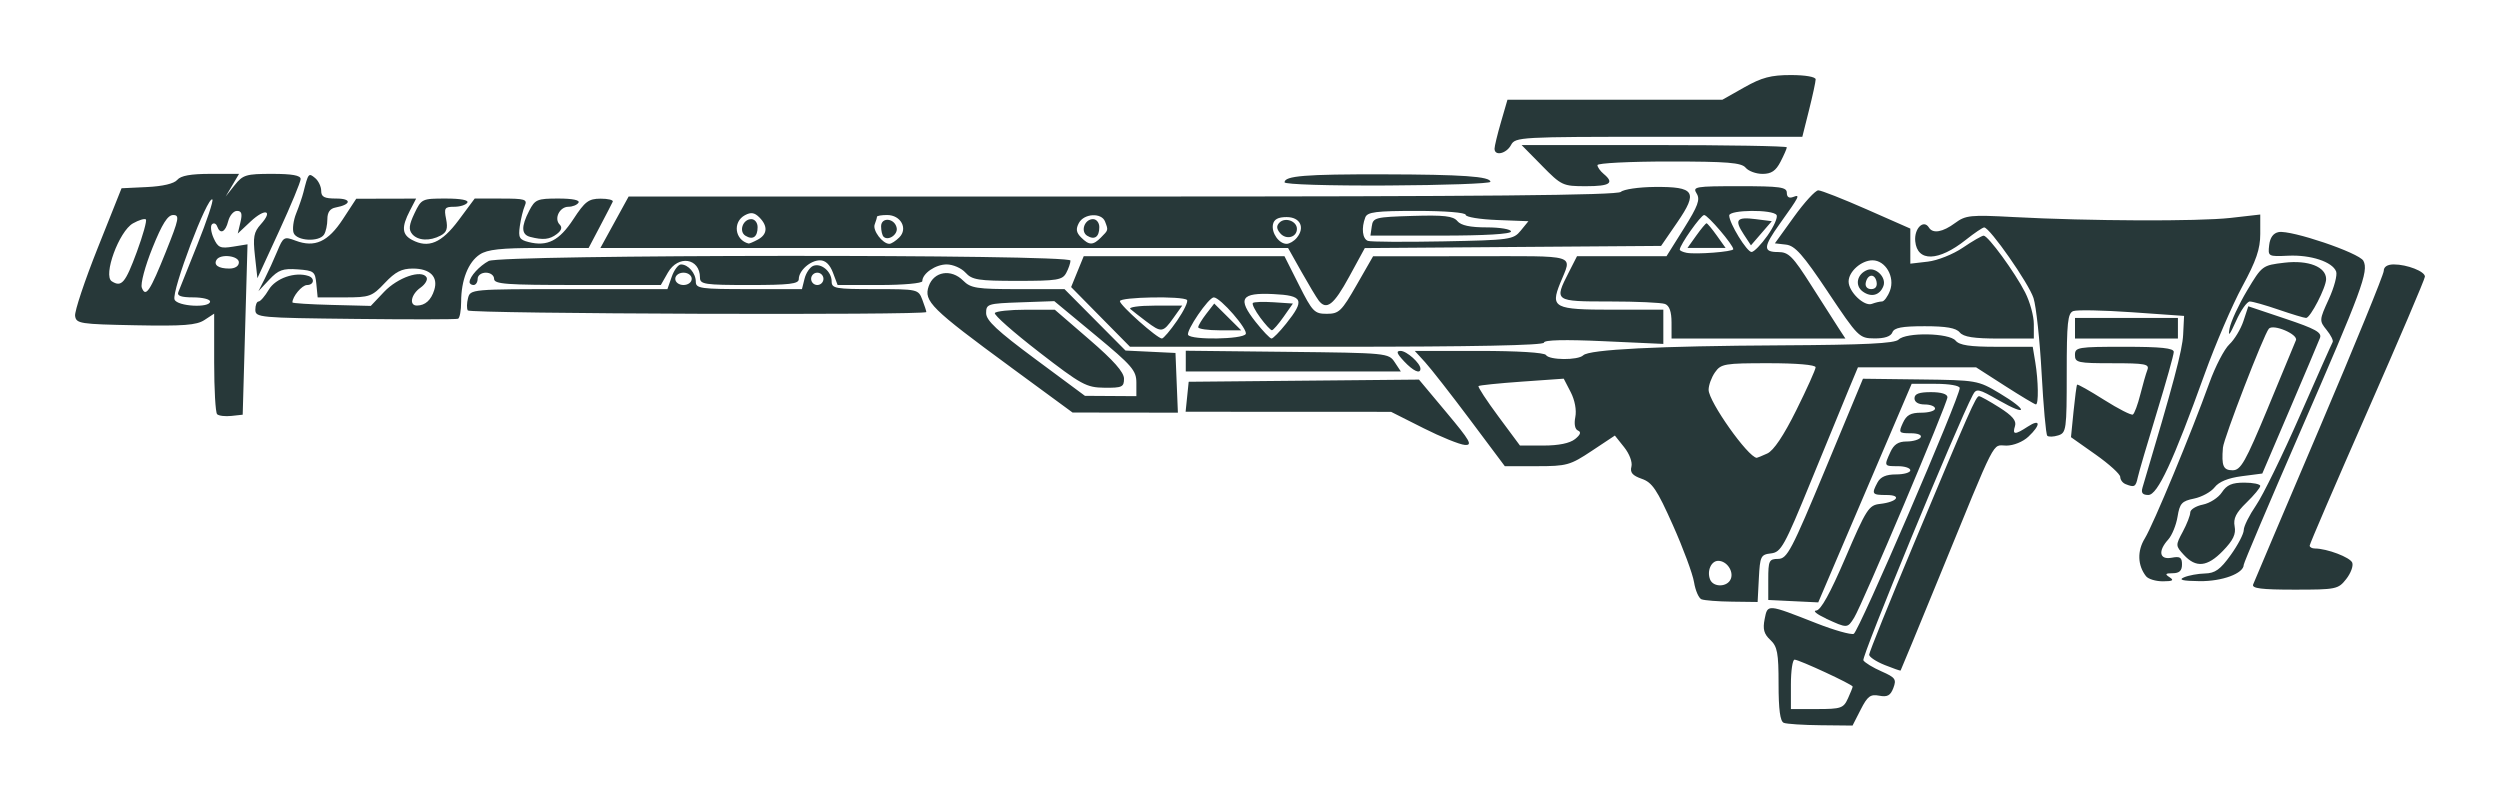 <?xml version="1.0" encoding="UTF-8" standalone="no"?>
<svg
   xmlns:dc="http://purl.org/dc/elements/1.1/"
   xmlns:cc="http://creativecommons.org/ns#"
   xmlns:rdf="http://www.w3.org/1999/02/22-rdf-syntax-ns#"
   xmlns:svg="http://www.w3.org/2000/svg"
   xmlns="http://www.w3.org/2000/svg"
   xmlns:sodipodi="http://sodipodi.sourceforge.net/DTD/sodipodi-0.dtd"
   xmlns:inkscape="http://www.inkscape.org/namespaces/inkscape"
   width="399.709"
   height="128"
   viewBox="0 0 105.756 33.867"
   version="1.1"
   id="svg8"
   inkscape:version="1.0.1 (3bc2e813f5, 2020-09-07)"
   sodipodi:docname="Triple Take.svg">
  <defs
     id="defs2" />
  <sodipodi:namedview
     id="base"
     pagecolor="#ffffff"
     bordercolor="#666666"
     borderopacity="1.0"
     inkscape:pageopacity="0.0"
     inkscape:pageshadow="2"
     inkscape:zoom="0.7"
     inkscape:cx="203.46719"
     inkscape:cy="84.802954"
     inkscape:document-units="mm"
     inkscape:current-layer="layer1"
     inkscape:document-rotation="0"
     showgrid="false"
     units="px"
     inkscape:window-width="1366"
     inkscape:window-height="705"
     inkscape:window-x="-8"
     inkscape:window-y="-8"
     inkscape:window-maximized="1" />
  <g
     inkscape:label="Layer 1"
     inkscape:groupmode="layer"
     id="layer1">
    <path
       style="fill:#273839;fill-opacity:1;stroke-width:0.174"
       d="m 75.456,30.576 c -0.151,-0.061 -0.218,-0.56 -0.218,-1.634 0,-1.324 -0.05,-1.593 -0.35,-1.872 -0.269,-0.251 -0.324,-0.454 -0.239,-0.882 0.128,-0.642 0.095,-0.645 2.198,0.181 0.742,0.291 1.448,0.491 1.571,0.444 0.206,-0.079 4.483,-10 4.483,-10.398 0,-0.101 -0.439,-0.178 -1.016,-0.178 h -1.017 l -1.976,4.623 -1.976,4.623 -1.057,-0.051 -1.057,-0.051 v -0.867 c 0,-0.799 0.033,-0.868 0.419,-0.871 0.381,-0.003 0.563,-0.351 2.003,-3.812 l 1.584,-3.809 2.426,0.03 c 2.392,0.03 2.438,0.038 3.353,0.584 1.221,0.73 1.202,1.005 -0.021,0.305 -0.88,-0.503 -0.96,-0.52 -1.112,-0.23 -0.68,1.296 -4.717,11.082 -4.629,11.223 0.061,0.099 0.406,0.309 0.768,0.468 0.586,0.258 0.64,0.334 0.501,0.701 -0.122,0.322 -0.252,0.393 -0.598,0.327 -0.373,-0.071 -0.495,0.02 -0.785,0.59 l -0.344,0.674 -1.346,-0.014 c -0.74,-0.007 -1.444,-0.053 -1.564,-0.102 z m 2.715,-1.025 c 0.111,-0.244 0.202,-0.472 0.202,-0.506 0,-0.088 -2.269,-1.14 -2.458,-1.14 -0.085,0 -0.155,0.47 -0.155,1.045 v 1.045 h 1.104 c 1.014,0 1.121,-0.036 1.306,-0.444 z m 1.552,-1.421 c -0.359,-0.144 -0.653,-0.34 -0.653,-0.435 0,-0.095 0.857,-2.222 1.906,-4.727 2.346,-5.606 2.612,-6.209 2.743,-6.209 0.057,0 0.445,0.215 0.861,0.479 0.551,0.349 0.73,0.561 0.66,0.784 -0.12,0.378 -0.007,0.383 0.542,0.024 0.542,-0.355 0.56,-0.076 0.026,0.425 -0.233,0.219 -0.629,0.379 -0.936,0.379 -0.614,0 -0.352,-0.513 -2.844,5.573 -0.882,2.155 -1.615,3.93 -1.628,3.944 -0.013,0.014 -0.317,-0.092 -0.676,-0.236 z m -2.482,-1.967 c -0.383,-0.177 -0.569,-0.328 -0.412,-0.335 0.194,-0.009 0.586,-0.717 1.237,-2.233 0.883,-2.058 0.989,-2.225 1.457,-2.277 0.737,-0.083 0.954,-0.378 0.279,-0.378 -0.613,0 -0.641,-0.04 -0.377,-0.534 0.125,-0.234 0.365,-0.337 0.784,-0.337 0.332,0 0.603,-0.078 0.603,-0.174 0,-0.096 -0.235,-0.174 -0.522,-0.174 -0.594,0 -0.594,-6.1e-4 -0.32,-0.601 0.146,-0.321 0.336,-0.444 0.686,-0.444 0.266,0 0.533,-0.078 0.592,-0.174 0.063,-0.102 -0.113,-0.174 -0.421,-0.174 -0.501,0 -0.519,-0.023 -0.331,-0.435 0.154,-0.338 0.329,-0.435 0.78,-0.435 0.32,0 0.582,-0.078 0.582,-0.174 0,-0.096 -0.196,-0.174 -0.435,-0.174 -0.271,0 -0.435,-0.099 -0.435,-0.261 0,-0.189 0.194,-0.261 0.697,-0.261 0.436,0 0.697,0.08 0.697,0.215 0,0.26 -3.6,8.767 -3.944,9.321 -0.286,0.461 -0.292,0.461 -1.194,0.044 z m -5.263,-0.81 c -0.117,-0.047 -0.259,-0.374 -0.316,-0.726 -0.057,-0.352 -0.46,-1.439 -0.896,-2.415 -0.673,-1.507 -0.872,-1.803 -1.316,-1.957 -0.392,-0.137 -0.502,-0.265 -0.437,-0.513 0.05,-0.189 -0.082,-0.541 -0.307,-0.824 l -0.393,-0.493 -0.976,0.648 c -0.916,0.609 -1.058,0.648 -2.328,0.648 l -1.352,-3.81e-4 -1.466,-1.959 c -0.806,-1.077 -1.664,-2.174 -1.905,-2.438 l -0.438,-0.479 h 2.722 c 1.627,0 2.765,0.07 2.829,0.174 0.136,0.22 1.355,0.229 1.576,0.012 0.253,-0.248 3.157,-0.394 8.385,-0.422 3.529,-0.019 4.792,-0.08 4.955,-0.243 0.317,-0.317 2.14,-0.284 2.412,0.044 0.162,0.196 0.599,0.261 1.74,0.261 h 1.523 l 0.108,0.653 c 0.13,0.786 0.145,1.785 0.026,1.785 -0.047,0 -0.635,-0.353 -1.308,-0.784 L 83.595,15.54 h -2.5 -2.5 l -0.382,0.914 c -0.21,0.503 -0.933,2.262 -1.606,3.908 -1.123,2.746 -1.263,2.999 -1.688,3.048 -0.434,0.05 -0.466,0.116 -0.515,1.055 l -0.052,1.001 -1.08,-0.014 c -0.594,-0.007 -1.175,-0.052 -1.292,-0.1 z m 1.241,-0.866 c 0.126,-0.329 -0.177,-0.762 -0.534,-0.762 -0.297,0 -0.484,0.424 -0.346,0.784 0.134,0.349 0.743,0.334 0.879,-0.022 z m 1.542,-5.303 c 0.268,-0.122 0.694,-0.757 1.227,-1.831 0.449,-0.904 0.817,-1.721 0.817,-1.816 0,-0.103 -0.798,-0.172 -1.993,-0.172 -1.862,0 -2.011,0.025 -2.264,0.387 -0.149,0.213 -0.27,0.546 -0.269,0.74 0.003,0.5 1.665,2.848 2.036,2.876 0.019,0.002 0.22,-0.082 0.446,-0.184 z m -8.134,-0.608 c 0.231,-0.186 0.272,-0.3 0.127,-0.361 -0.13,-0.054 -0.173,-0.276 -0.114,-0.574 0.058,-0.292 -0.02,-0.713 -0.196,-1.054 l -0.294,-0.568 -1.77,0.125 c -0.973,0.069 -1.799,0.153 -1.835,0.188 -0.036,0.035 0.344,0.616 0.844,1.29 l 0.909,1.226 h 0.995 c 0.642,0 1.115,-0.097 1.333,-0.272 z m 28.686,6.15 c 0.046,-0.12 1.309,-3.092 2.805,-6.606 1.496,-3.514 2.721,-6.511 2.721,-6.661 0,-0.173 0.155,-0.273 0.424,-0.273 0.562,0 1.318,0.295 1.318,0.515 0,0.097 -1.097,2.669 -2.438,5.717 -1.341,3.048 -2.438,5.596 -2.438,5.663 0,0.067 0.098,0.122 0.218,0.122 0.516,0.002 1.497,0.374 1.584,0.601 0.052,0.136 -0.063,0.448 -0.257,0.693 -0.337,0.429 -0.424,0.447 -2.186,0.447 -1.397,0 -1.814,-0.052 -1.75,-0.218 z m -4.529,-0.348 c -0.361,-0.461 -0.38,-1.071 -0.051,-1.604 0.351,-0.569 1.97,-4.469 2.728,-6.574 0.252,-0.699 0.633,-1.433 0.847,-1.633 0.214,-0.199 0.482,-0.643 0.595,-0.986 l 0.206,-0.624 1.57,0.527 c 1.273,0.427 1.55,0.581 1.462,0.812 -0.06,0.157 -0.633,1.512 -1.274,3.011 l -1.166,2.725 -0.871,0.113 c -0.575,0.075 -0.964,0.234 -1.145,0.469 -0.151,0.195 -0.542,0.41 -0.869,0.477 -0.521,0.106 -0.608,0.203 -0.7,0.767 -0.058,0.355 -0.235,0.789 -0.394,0.965 -0.445,0.491 -0.373,0.869 0.147,0.77 0.353,-0.068 0.435,-0.014 0.435,0.285 0,0.265 -0.11,0.369 -0.392,0.371 -0.317,0.002 -0.342,0.035 -0.131,0.171 0.199,0.129 0.132,0.169 -0.283,0.171 -0.3,0.001 -0.621,-0.095 -0.715,-0.215 z m 5.161,-7.138 c 0.608,-1.46 1.139,-2.742 1.18,-2.849 0.096,-0.249 -0.959,-0.698 -1.146,-0.487 -0.212,0.239 -1.91,4.637 -1.943,5.032 -0.065,0.776 0.013,0.958 0.408,0.958 0.347,0 0.535,-0.331 1.502,-2.654 z m -3.553,7.182 c 0.192,-0.082 0.59,-0.155 0.885,-0.162 0.428,-0.01 0.648,-0.167 1.088,-0.781 0.304,-0.423 0.552,-0.898 0.552,-1.057 0,-0.159 0.235,-0.629 0.521,-1.046 0.287,-0.417 1.118,-2.116 1.847,-3.776 0.729,-1.66 1.356,-3.069 1.393,-3.13 0.037,-0.062 -0.077,-0.292 -0.255,-0.511 -0.316,-0.391 -0.314,-0.418 0.091,-1.303 0.228,-0.497 0.368,-1.024 0.311,-1.171 -0.157,-0.41 -1.073,-0.712 -2.027,-0.668 -0.848,0.039 -0.861,0.032 -0.806,-0.447 0.037,-0.32 0.174,-0.509 0.4,-0.552 0.522,-0.099 3.405,0.877 3.585,1.214 0.235,0.439 -0.06,1.236 -2.685,7.263 -1.307,3 -2.376,5.518 -2.376,5.597 0,0.366 -0.91,0.704 -1.866,0.692 -0.724,-0.009 -0.909,-0.054 -0.659,-0.162 z m -0.011,-0.95 c -0.352,-0.383 -0.353,-0.404 -0.043,-0.98 0.174,-0.324 0.316,-0.69 0.316,-0.814 0,-0.124 0.24,-0.273 0.534,-0.332 0.294,-0.059 0.656,-0.292 0.804,-0.518 0.207,-0.315 0.427,-0.411 0.946,-0.411 0.372,0 0.677,0.063 0.677,0.14 0,0.077 -0.263,0.395 -0.584,0.706 -0.442,0.428 -0.563,0.672 -0.5,1.004 0.063,0.328 -0.062,0.589 -0.495,1.036 -0.661,0.682 -1.138,0.731 -1.654,0.17 z m -1.75,-2.837 c 1.315,-4.409 1.69,-5.817 1.722,-6.476 l 0.039,-0.795 -2.206,-0.155 c -1.213,-0.085 -2.33,-0.107 -2.482,-0.049 -0.234,0.09 -0.276,0.487 -0.276,2.625 0,2.397 -0.018,2.525 -0.361,2.634 -0.199,0.063 -0.407,0.069 -0.462,0.014 -0.056,-0.056 -0.163,-1.244 -0.239,-2.641 -0.076,-1.397 -0.23,-2.828 -0.342,-3.18 -0.198,-0.62 -1.853,-2.991 -2.088,-2.991 -0.064,0 -0.414,0.237 -0.778,0.526 -1.154,0.917 -2.052,0.943 -2.138,0.06 -0.053,-0.539 0.354,-0.945 0.58,-0.579 0.165,0.267 0.582,0.194 1.105,-0.193 0.448,-0.331 0.645,-0.351 2.475,-0.253 3.195,0.171 7.806,0.189 9.172,0.037 L 95.615,9.075 v 0.82 c 0,0.638 -0.169,1.133 -0.764,2.231 -0.42,0.776 -1.132,2.43 -1.581,3.675 -1.345,3.732 -1.999,5.138 -2.39,5.138 -0.242,0 -0.313,-0.088 -0.248,-0.305 z m -0.721,-0.159 c -0.12,-0.048 -0.218,-0.183 -0.218,-0.3 0,-0.117 -0.469,-0.543 -1.042,-0.947 l -1.042,-0.735 0.108,-1.085 c 0.06,-0.597 0.127,-1.108 0.151,-1.137 0.023,-0.029 0.537,0.261 1.141,0.643 0.604,0.382 1.153,0.662 1.218,0.621 0.066,-0.041 0.206,-0.418 0.312,-0.838 0.106,-0.42 0.241,-0.892 0.301,-1.048 0.096,-0.249 -0.083,-0.284 -1.477,-0.284 -1.47,0 -1.586,-0.025 -1.586,-0.348 0,-0.329 0.116,-0.348 2.09,-0.348 1.556,0 2.09,0.056 2.09,0.218 -1.5e-5,0.12 -0.324,1.276 -0.72,2.569 -0.396,1.293 -0.758,2.527 -0.804,2.743 -0.086,0.4 -0.142,0.43 -0.523,0.277 z m -29.704,-2.369 -1.36,-0.685 -4.346,-0.002 -4.346,-0.002 0.065,-0.634 0.065,-0.634 4.871,-0.046 4.871,-0.046 1.168,1.396 c 1.003,1.198 1.112,1.392 0.77,1.367 -0.219,-0.016 -1.01,-0.337 -1.759,-0.714 z M 9.184,17.522 C 9.115,17.454 9.059,16.469 9.059,15.333 v -2.065 l -0.412,0.27 c -0.334,0.219 -0.888,0.261 -2.917,0.222 -2.354,-0.046 -2.508,-0.07 -2.554,-0.397 -0.027,-0.192 0.404,-1.485 0.958,-2.874 L 5.141,7.964 6.215,7.913 C 6.888,7.881 7.367,7.767 7.499,7.608 7.645,7.431 8.071,7.355 8.911,7.355 H 10.112 L 9.829,7.834 9.545,8.313 9.926,7.834 C 10.276,7.394 10.407,7.355 11.512,7.355 c 0.847,0 1.205,0.065 1.206,0.218 9.24e-4,0.12 -0.411,1.113 -0.914,2.207 L 10.888,11.769 10.784,10.824 C 10.696,10.03 10.735,9.818 11.031,9.489 11.57,8.89 11.218,8.793 10.601,9.37 L 10.057,9.88 10.171,9.401 c 0.086,-0.36 0.049,-0.479 -0.147,-0.479 -0.144,0 -0.31,0.196 -0.371,0.435 C 9.536,9.825 9.311,9.929 9.185,9.575 9.142,9.456 9.044,9.416 8.968,9.487 c -0.077,0.071 -0.045,0.336 0.069,0.588 0.183,0.402 0.283,0.446 0.821,0.359 l 0.612,-0.099 -0.102,3.604 -0.102,3.604 -0.479,0.052 c -0.263,0.028 -0.535,-0.004 -0.603,-0.073 z M 8.885,12.754 c 0,-0.096 -0.322,-0.174 -0.715,-0.174 -0.502,0 -0.689,-0.065 -0.629,-0.218 0.048,-0.12 0.412,-1.031 0.81,-2.025 C 8.749,9.343 9.033,8.49 8.984,8.44 8.79,8.247 7.248,12.32 7.383,12.671 c 0.112,0.293 1.503,0.369 1.503,0.083 z M 7.028,10.62 C 7.574,9.259 7.605,9.096 7.324,9.096 c -0.231,0 -0.465,0.372 -0.876,1.392 -0.313,0.777 -0.512,1.521 -0.449,1.684 0.164,0.428 0.345,0.156 1.03,-1.552 z m -1.241,0.038 C 6.047,9.952 6.22,9.333 6.17,9.283 6.12,9.234 5.874,9.308 5.624,9.449 5.034,9.782 4.347,11.659 4.728,11.9 c 0.414,0.262 0.572,0.076 1.059,-1.242 z m 4.318,0.441 c 0,-0.281 -0.781,-0.374 -0.943,-0.111 -0.138,0.223 0.078,0.373 0.536,0.373 0.245,0 0.406,-0.104 0.406,-0.261 z m 32.654,4.434 c -3.374,-2.476 -3.694,-2.792 -3.472,-3.428 0.219,-0.626 0.949,-0.743 1.458,-0.233 0.32,0.32 0.572,0.359 2.322,0.359 h 1.964 l 1.29,1.299 1.29,1.299 1.057,0.051 1.057,0.051 0.051,1.263 0.051,1.263 -2.228,-0.003 -2.228,-0.003 -2.612,-1.917 z m 5.312,0.654 c 0,-0.513 -0.181,-0.722 -1.736,-2.01 l -1.736,-1.438 -1.442,0.051 c -1.377,0.048 -1.442,0.069 -1.442,0.454 0,0.313 0.467,0.749 2.09,1.952 l 2.09,1.549 1.088,0.007 1.088,0.007 z m -4.125,-1.3 c -1.072,-0.828 -1.909,-1.568 -1.862,-1.645 0.048,-0.077 0.638,-0.14 1.312,-0.14 h 1.225 l 1.463,1.263 c 1.026,0.885 1.463,1.38 1.464,1.654 3.49e-4,0.353 -0.082,0.391 -0.827,0.383 -0.767,-0.009 -0.968,-0.118 -2.776,-1.515 z m 6.215,0.389 V 14.837 l 4.289,0.047 c 4.23,0.046 4.293,0.052 4.549,0.438 l 0.26,0.392 h -4.549 -4.549 z m 9.23,0.003 c -0.306,-0.326 -0.343,-0.435 -0.144,-0.435 0.259,0 0.841,0.522 0.841,0.754 0,0.24 -0.301,0.103 -0.697,-0.318 z M 46.556,13.407 45.311,12.144 45.577,11.491 45.844,10.838 h 4.246 4.246 l 0.614,1.219 c 0.571,1.133 0.654,1.219 1.178,1.218 0.515,-0.001 0.624,-0.107 1.26,-1.218 l 0.697,-1.216 4.157,-0.002 c 4.615,-0.002 4.261,-0.11 3.754,1.148 -0.415,1.029 -0.248,1.114 2.185,1.114 h 2.182 v 0.724 0.724 l -2.525,-0.115 c -1.65,-0.075 -2.525,-0.054 -2.525,0.06 0,0.115 -3.014,0.175 -8.756,0.175 h -8.756 z m 3.241,0.153 c 0.288,-0.419 0.475,-0.811 0.415,-0.871 -0.174,-0.174 -2.838,-0.126 -2.838,0.051 0,0.175 1.578,1.578 1.777,1.58 0.067,6.27e-4 0.358,-0.342 0.646,-0.76 z m -1.311,0.035 c -0.276,-0.208 -0.577,-0.443 -0.668,-0.522 -0.091,-0.079 0.365,-0.144 1.013,-0.144 h 1.179 l -0.372,0.522 c -0.444,0.624 -0.505,0.631 -1.152,0.144 z m 4.21,0.537 c 0.114,-0.185 -1.075,-1.552 -1.35,-1.552 -0.219,0 -1.188,1.421 -1.084,1.589 0.137,0.221 2.295,0.188 2.434,-0.037 z M 50.687,13.842 c 0.002,-0.072 0.156,-0.327 0.341,-0.566 l 0.337,-0.435 0.57,0.566 0.57,0.566 h -0.911 c -0.501,0 -0.909,-0.059 -0.907,-0.131 z m 3.719,-0.15 c 0.804,-1.008 0.724,-1.192 -0.547,-1.252 -1.367,-0.065 -1.526,0.188 -0.741,1.181 0.305,0.385 0.607,0.7 0.67,0.7 0.064,-4e-6 0.342,-0.283 0.617,-0.628 z M 53.312,13.437 c -0.218,-0.295 -0.359,-0.574 -0.313,-0.62 0.046,-0.046 0.446,-0.059 0.889,-0.03 l 0.805,0.054 -0.395,0.563 c -0.217,0.31 -0.439,0.564 -0.493,0.566 -0.054,0.002 -0.276,-0.238 -0.494,-0.533 z m 17.398,0.206 c 0,-0.458 -0.09,-0.712 -0.275,-0.784 -0.152,-0.058 -1.21,-0.106 -2.351,-0.106 -2.334,0 -2.345,-0.008 -1.724,-1.226 l 0.352,-0.69 h 1.893 1.893 l 0.734,-1.171 c 0.599,-0.956 0.698,-1.227 0.54,-1.48 -0.181,-0.29 -0.067,-0.31 1.811,-0.31 1.725,0 2.004,0.039 2.004,0.28 0,0.181 0.095,0.243 0.27,0.176 0.312,-0.12 0.272,-0.04 -0.566,1.132 -0.706,0.988 -0.718,1.198 -0.07,1.198 0.442,0 0.617,0.176 1.401,1.411 0.493,0.776 1.019,1.599 1.169,1.829 l 0.274,0.418 h -3.677 -3.677 z m 2.612,-3.102 c 0,-0.179 -1.079,-1.445 -1.232,-1.445 -0.139,0 -1.032,1.266 -1.032,1.464 0,0.043 0.129,0.103 0.286,0.134 0.396,0.078 1.978,-0.044 1.978,-0.153 z M 71.756,9.967 c 0.205,-0.287 0.401,-0.522 0.435,-0.522 0.035,0 0.231,0.235 0.435,0.522 l 0.372,0.522 H 72.191 71.384 Z m 3.015,-0.003 c 0.269,-0.381 0.441,-0.771 0.382,-0.867 -0.151,-0.244 -2.003,-0.227 -2.003,0.019 0,0.326 0.749,1.548 0.946,1.544 0.102,-0.002 0.406,-0.315 0.675,-0.696 z M 73.767,9.918 C 73.36,9.296 73.459,9.167 74.268,9.27 l 0.684,0.087 -0.441,0.511 -0.441,0.511 z m 3.562,2.438 C 76.264,10.764 75.935,10.392 75.552,10.348 L 75.082,10.294 75.889,9.173 c 0.444,-0.617 0.907,-1.121 1.029,-1.121 0.122,0 1.048,0.364 2.058,0.809 l 1.836,0.809 v 0.742 0.742 l 0.74,-0.086 c 0.412,-0.048 1.071,-0.311 1.485,-0.593 0.41,-0.279 0.805,-0.506 0.877,-0.506 0.188,0 1.321,1.55 1.755,2.402 0.202,0.395 0.367,0.996 0.367,1.335 v 0.616 h -1.459 c -1.084,0 -1.515,-0.067 -1.676,-0.261 -0.156,-0.188 -0.57,-0.261 -1.483,-0.261 -0.965,0 -1.29,0.062 -1.366,0.261 -0.065,0.17 -0.33,0.259 -0.759,0.255 -0.643,-0.006 -0.688,-0.051 -1.965,-1.959 z m 2.283,0.398 c 0.09,0 0.243,-0.207 0.339,-0.459 0.219,-0.577 -0.188,-1.283 -0.739,-1.283 -0.473,0 -1.011,0.478 -1.011,0.898 0,0.435 0.661,1.069 0.986,0.944 0.144,-0.055 0.336,-0.101 0.426,-0.101 z m -0.814,-0.422 c -0.347,-0.254 -0.242,-0.744 0.195,-0.912 0.36,-0.138 0.818,0.32 0.68,0.68 -0.152,0.396 -0.518,0.493 -0.875,0.232 z M 79.385,11.926 c -0.071,-0.367 -0.38,-0.344 -0.459,0.034 -0.033,0.158 0.063,0.27 0.23,0.27 0.179,0 0.265,-0.114 0.228,-0.305 z m 8.393,1.959 v -0.435 h 2.177 2.177 v 0.435 0.435 h -2.177 -2.177 z m 6.541,0 c 0.055,-0.287 0.387,-1.004 0.738,-1.592 0.633,-1.059 0.648,-1.07 1.58,-1.18 1.012,-0.119 1.764,0.176 1.764,0.693 0,0.352 -0.666,1.644 -0.847,1.644 -0.079,0 -0.599,-0.157 -1.156,-0.348 -0.557,-0.192 -1.108,-0.348 -1.225,-0.348 -0.117,0 -0.379,0.372 -0.583,0.827 -0.273,0.608 -0.345,0.688 -0.272,0.305 z M 15.024,13.491 c -4.079,-0.045 -4.223,-0.058 -4.223,-0.392 0,-0.19 0.061,-0.345 0.137,-0.345 0.075,0 0.27,-0.226 0.434,-0.503 0.284,-0.48 1.11,-0.765 1.675,-0.577 0.283,0.094 0.236,0.384 -0.062,0.384 -0.208,0 -0.616,0.487 -0.616,0.736 0,0.034 0.746,0.082 1.658,0.105 l 1.658,0.042 0.563,-0.595 c 0.574,-0.606 1.586,-0.955 1.794,-0.617 0.062,0.1 -0.053,0.298 -0.254,0.44 -0.402,0.281 -0.496,0.761 -0.149,0.757 0.348,-0.004 0.597,-0.228 0.731,-0.659 0.174,-0.557 -0.175,-0.906 -0.906,-0.906 -0.473,0 -0.741,0.138 -1.186,0.61 -0.542,0.575 -0.639,0.61 -1.708,0.61 h -1.133 l -0.055,-0.566 c -0.051,-0.531 -0.1,-0.569 -0.794,-0.62 -0.622,-0.045 -0.812,0.024 -1.198,0.435 l -0.459,0.489 0.265,-0.522 c 0.146,-0.287 0.385,-0.812 0.532,-1.165 0.255,-0.614 0.29,-0.634 0.772,-0.452 0.813,0.307 1.377,0.051 2.004,-0.908 l 0.565,-0.864 1.267,-0.003 1.267,-0.003 -0.266,0.514 c -0.358,0.692 -0.335,1.005 0.091,1.232 0.693,0.371 1.252,0.135 1.972,-0.832 L 20.08,8.4 h 1.126 c 1.007,0 1.112,0.032 0.994,0.305 -0.073,0.168 -0.168,0.556 -0.211,0.863 -0.068,0.485 -0.02,0.573 0.375,0.672 0.793,0.199 1.296,-0.059 1.891,-0.969 0.489,-0.748 0.643,-0.864 1.145,-0.867 0.319,-0.002 0.554,0.056 0.521,0.127 -0.032,0.072 -0.275,0.542 -0.54,1.045 l -0.481,0.914 h -2.093 c -1.606,0 -2.19,0.063 -2.509,0.273 -0.49,0.321 -0.791,1.085 -0.791,2.007 0,0.363 -0.059,0.685 -0.131,0.714 -0.072,0.03 -2.031,0.033 -4.354,0.007 z m 4.764,-0.359 c -0.049,-0.079 -0.044,-0.314 0.01,-0.522 0.098,-0.375 0.135,-0.379 4.267,-0.379 h 4.168 l 0.182,-0.522 c 0.1,-0.287 0.276,-0.522 0.392,-0.522 0.308,0 0.627,0.372 0.627,0.731 0,0.286 0.199,0.313 2.245,0.313 h 2.245 l 0.111,-0.443 c 0.061,-0.244 0.227,-0.487 0.369,-0.542 0.337,-0.129 0.776,0.243 0.776,0.658 0,0.299 0.156,0.327 1.833,0.327 1.807,0 1.835,0.006 2.003,0.447 0.093,0.246 0.17,0.481 0.17,0.522 0,0.143 -19.311,0.076 -19.4,-0.068 z m 9.473,-1.336 c 0,-0.145 -0.155,-0.261 -0.348,-0.261 -0.194,0 -0.348,0.116 -0.348,0.261 0,0.145 0.155,0.261 0.348,0.261 0.194,0 0.348,-0.116 0.348,-0.261 z m 5.573,0 c 0,-0.144 -0.118,-0.261 -0.261,-0.261 -0.144,0 -0.261,0.118 -0.261,0.261 0,0.144 0.118,0.261 0.261,0.261 0.144,0 0.261,-0.118 0.261,-0.261 z m 20.948,0.914 c -0.092,-0.12 -0.421,-0.668 -0.731,-1.219 l -0.563,-1.001 h -14.545 -14.545 l 0.597,-1.088 0.597,-1.088 h 20.883 c 15.272,0 20.939,-0.053 21.092,-0.197 0.115,-0.108 0.756,-0.202 1.423,-0.208 1.71,-0.016 1.851,0.205 0.961,1.5 l -0.683,0.994 -6.267,0.046 -6.267,0.046 -0.663,1.216 c -0.652,1.195 -0.957,1.431 -1.291,0.999 z M 32.059,10.135 c 0.408,-0.218 0.432,-0.571 0.064,-0.939 -0.206,-0.206 -0.356,-0.229 -0.61,-0.093 -0.53,0.284 -0.432,1.052 0.154,1.199 0.03,0.007 0.207,-0.067 0.392,-0.167 z M 31.535,9.973 c -0.294,-0.182 -0.112,-0.703 0.246,-0.703 0.148,0 0.267,0.151 0.267,0.338 0,0.415 -0.201,0.557 -0.513,0.365 z m 6.508,0.069 c 0.374,-0.374 0.062,-0.946 -0.516,-0.946 -0.236,0 -0.429,0.033 -0.429,0.073 0,0.04 -0.044,0.187 -0.097,0.326 -0.096,0.251 0.333,0.82 0.62,0.82 0.082,0 0.272,-0.123 0.423,-0.273 z m -0.667,-0.029 c -0.057,-0.057 -0.104,-0.254 -0.104,-0.436 0,-0.409 0.579,-0.352 0.66,0.065 0.055,0.284 -0.363,0.563 -0.556,0.371 z m 9.201,0.029 C 46.89,9.73 46.887,9.741 46.746,9.372 46.598,8.986 45.856,9.027 45.639,9.433 c -0.136,0.254 -0.113,0.403 0.093,0.61 0.343,0.343 0.502,0.343 0.846,-3.49e-4 z m -0.587,-0.069 c -0.294,-0.182 -0.112,-0.703 0.246,-0.703 0.148,0 0.267,0.151 0.267,0.338 0,0.415 -0.201,0.557 -0.513,0.365 z m 8.865,0.089 c 0.363,-0.437 0.147,-0.879 -0.428,-0.879 -0.36,0 -0.536,0.095 -0.578,0.313 -0.069,0.359 0.255,0.819 0.578,0.819 0.12,0 0.313,-0.114 0.428,-0.253 z M 54.151,9.862 c -0.155,-0.186 -0.162,-0.311 -0.024,-0.448 0.24,-0.24 0.736,-0.06 0.736,0.268 0,0.363 -0.463,0.48 -0.711,0.181 z M 64.331,9.756 64.656,9.358 63.329,9.307 C 62.6,9.279 62.003,9.181 62.003,9.089 c 0,-0.097 -0.867,-0.167 -2.071,-0.167 -1.728,0 -2.089,0.046 -2.177,0.275 -0.173,0.45 -0.121,0.909 0.112,0.993 0.12,0.043 1.55,0.052 3.178,0.021 2.839,-0.055 2.974,-0.073 3.286,-0.455 z M 58.029,9.575 c 0.053,-0.371 0.144,-0.394 1.727,-0.441 1.334,-0.04 1.717,0.004 1.894,0.218 0.153,0.185 0.538,0.267 1.245,0.267 0.566,0 1.024,0.078 1.024,0.174 0,0.109 -1.107,0.174 -2.973,0.174 H 57.973 Z M 19.863,11.926 c 0.01,-0.23 0.418,-0.677 0.81,-0.886 0.518,-0.276 24.611,-0.292 24.611,-0.017 0,0.102 -0.081,0.337 -0.18,0.522 -0.161,0.301 -0.38,0.337 -2.063,0.337 -1.661,0 -1.92,-0.041 -2.198,-0.348 -0.173,-0.192 -0.533,-0.348 -0.798,-0.348 -0.471,0 -1.03,0.385 -1.03,0.709 0,0.089 -0.805,0.162 -1.79,0.162 H 35.433 L 35.236,11.535 C 35.107,11.192 34.918,11.012 34.688,11.012 c -0.407,0 -0.898,0.435 -0.898,0.796 0,0.202 -0.395,0.249 -2.09,0.249 -1.896,0 -2.09,-0.029 -2.09,-0.313 0,-0.829 -0.924,-0.972 -1.358,-0.21 l -0.297,0.521 -3.527,0.001 c -3.019,9.24e-4 -3.527,-0.036 -3.527,-0.26 0,-0.145 -0.155,-0.261 -0.348,-0.261 -0.194,0 -0.348,0.116 -0.348,0.261 0,0.144 -0.078,0.261 -0.174,0.261 -0.096,0 -0.172,-0.059 -0.169,-0.131 z M 12.421,9.854 C 12.361,9.697 12.409,9.324 12.529,9.027 12.649,8.73 12.786,8.33 12.834,8.138 c 0.206,-0.818 0.22,-0.835 0.494,-0.608 0.143,0.118 0.259,0.362 0.259,0.542 0,0.261 0.13,0.327 0.644,0.327 0.657,0 0.634,0.255 -0.035,0.379 -0.237,0.044 -0.348,0.202 -0.348,0.496 0,0.237 -0.063,0.53 -0.141,0.649 -0.21,0.324 -1.155,0.273 -1.286,-0.069 z m 5.013,0.044 c -0.155,-0.187 -0.132,-0.388 0.098,-0.871 0.294,-0.616 0.319,-0.628 1.322,-0.628 0.638,0 0.982,0.066 0.915,0.174 -0.059,0.096 -0.309,0.174 -0.555,0.174 -0.403,0 -0.437,0.051 -0.343,0.519 0.08,0.4 0.028,0.56 -0.228,0.697 -0.464,0.248 -0.973,0.221 -1.21,-0.065 z m 4.992,0.123 c -0.375,-0.098 -0.387,-0.435 -0.039,-1.108 0.246,-0.475 0.338,-0.514 1.229,-0.514 0.598,0 0.923,0.066 0.856,0.174 -0.059,0.096 -0.251,0.174 -0.427,0.174 -0.374,0 -0.62,0.503 -0.368,0.755 0.116,0.116 0.074,0.25 -0.125,0.401 -0.304,0.231 -0.582,0.26 -1.126,0.118 z M 54.34,7.713 c 0,-0.274 0.876,-0.345 4.18,-0.338 3.347,0.007 4.528,0.09 4.528,0.317 0,0.073 -1.959,0.143 -4.354,0.155 -2.484,0.013 -4.354,-0.045 -4.354,-0.135 z M 65.225,7.006 64.367,6.136 h 5.61 c 3.085,0 5.61,0.043 5.61,0.096 0,0.053 -0.12,0.327 -0.266,0.61 -0.2,0.387 -0.389,0.514 -0.762,0.514 -0.273,0 -0.594,-0.118 -0.713,-0.261 C 73.668,6.88 73.08,6.832 70.602,6.832 c -1.665,0 -3.026,0.069 -3.026,0.153 0,0.084 0.118,0.25 0.261,0.37 0.469,0.389 0.278,0.522 -0.747,0.522 -0.979,0 -1.033,-0.025 -1.866,-0.871 z M 63.222,6.293 c 0,-0.105 0.123,-0.614 0.274,-1.132 L 63.769,4.22 h 4.545 4.545 L 73.785,3.697 C 74.529,3.277 74.916,3.175 75.759,3.175 c 0.612,0 1.048,0.076 1.048,0.182 0,0.1 -0.127,0.688 -0.282,1.306 l -0.282,1.124 h -6.068 c -5.89,0 -6.074,0.01 -6.255,0.348 -0.197,0.368 -0.697,0.481 -0.697,0.157 z"
       id="path941" />
  </g>
</svg>
